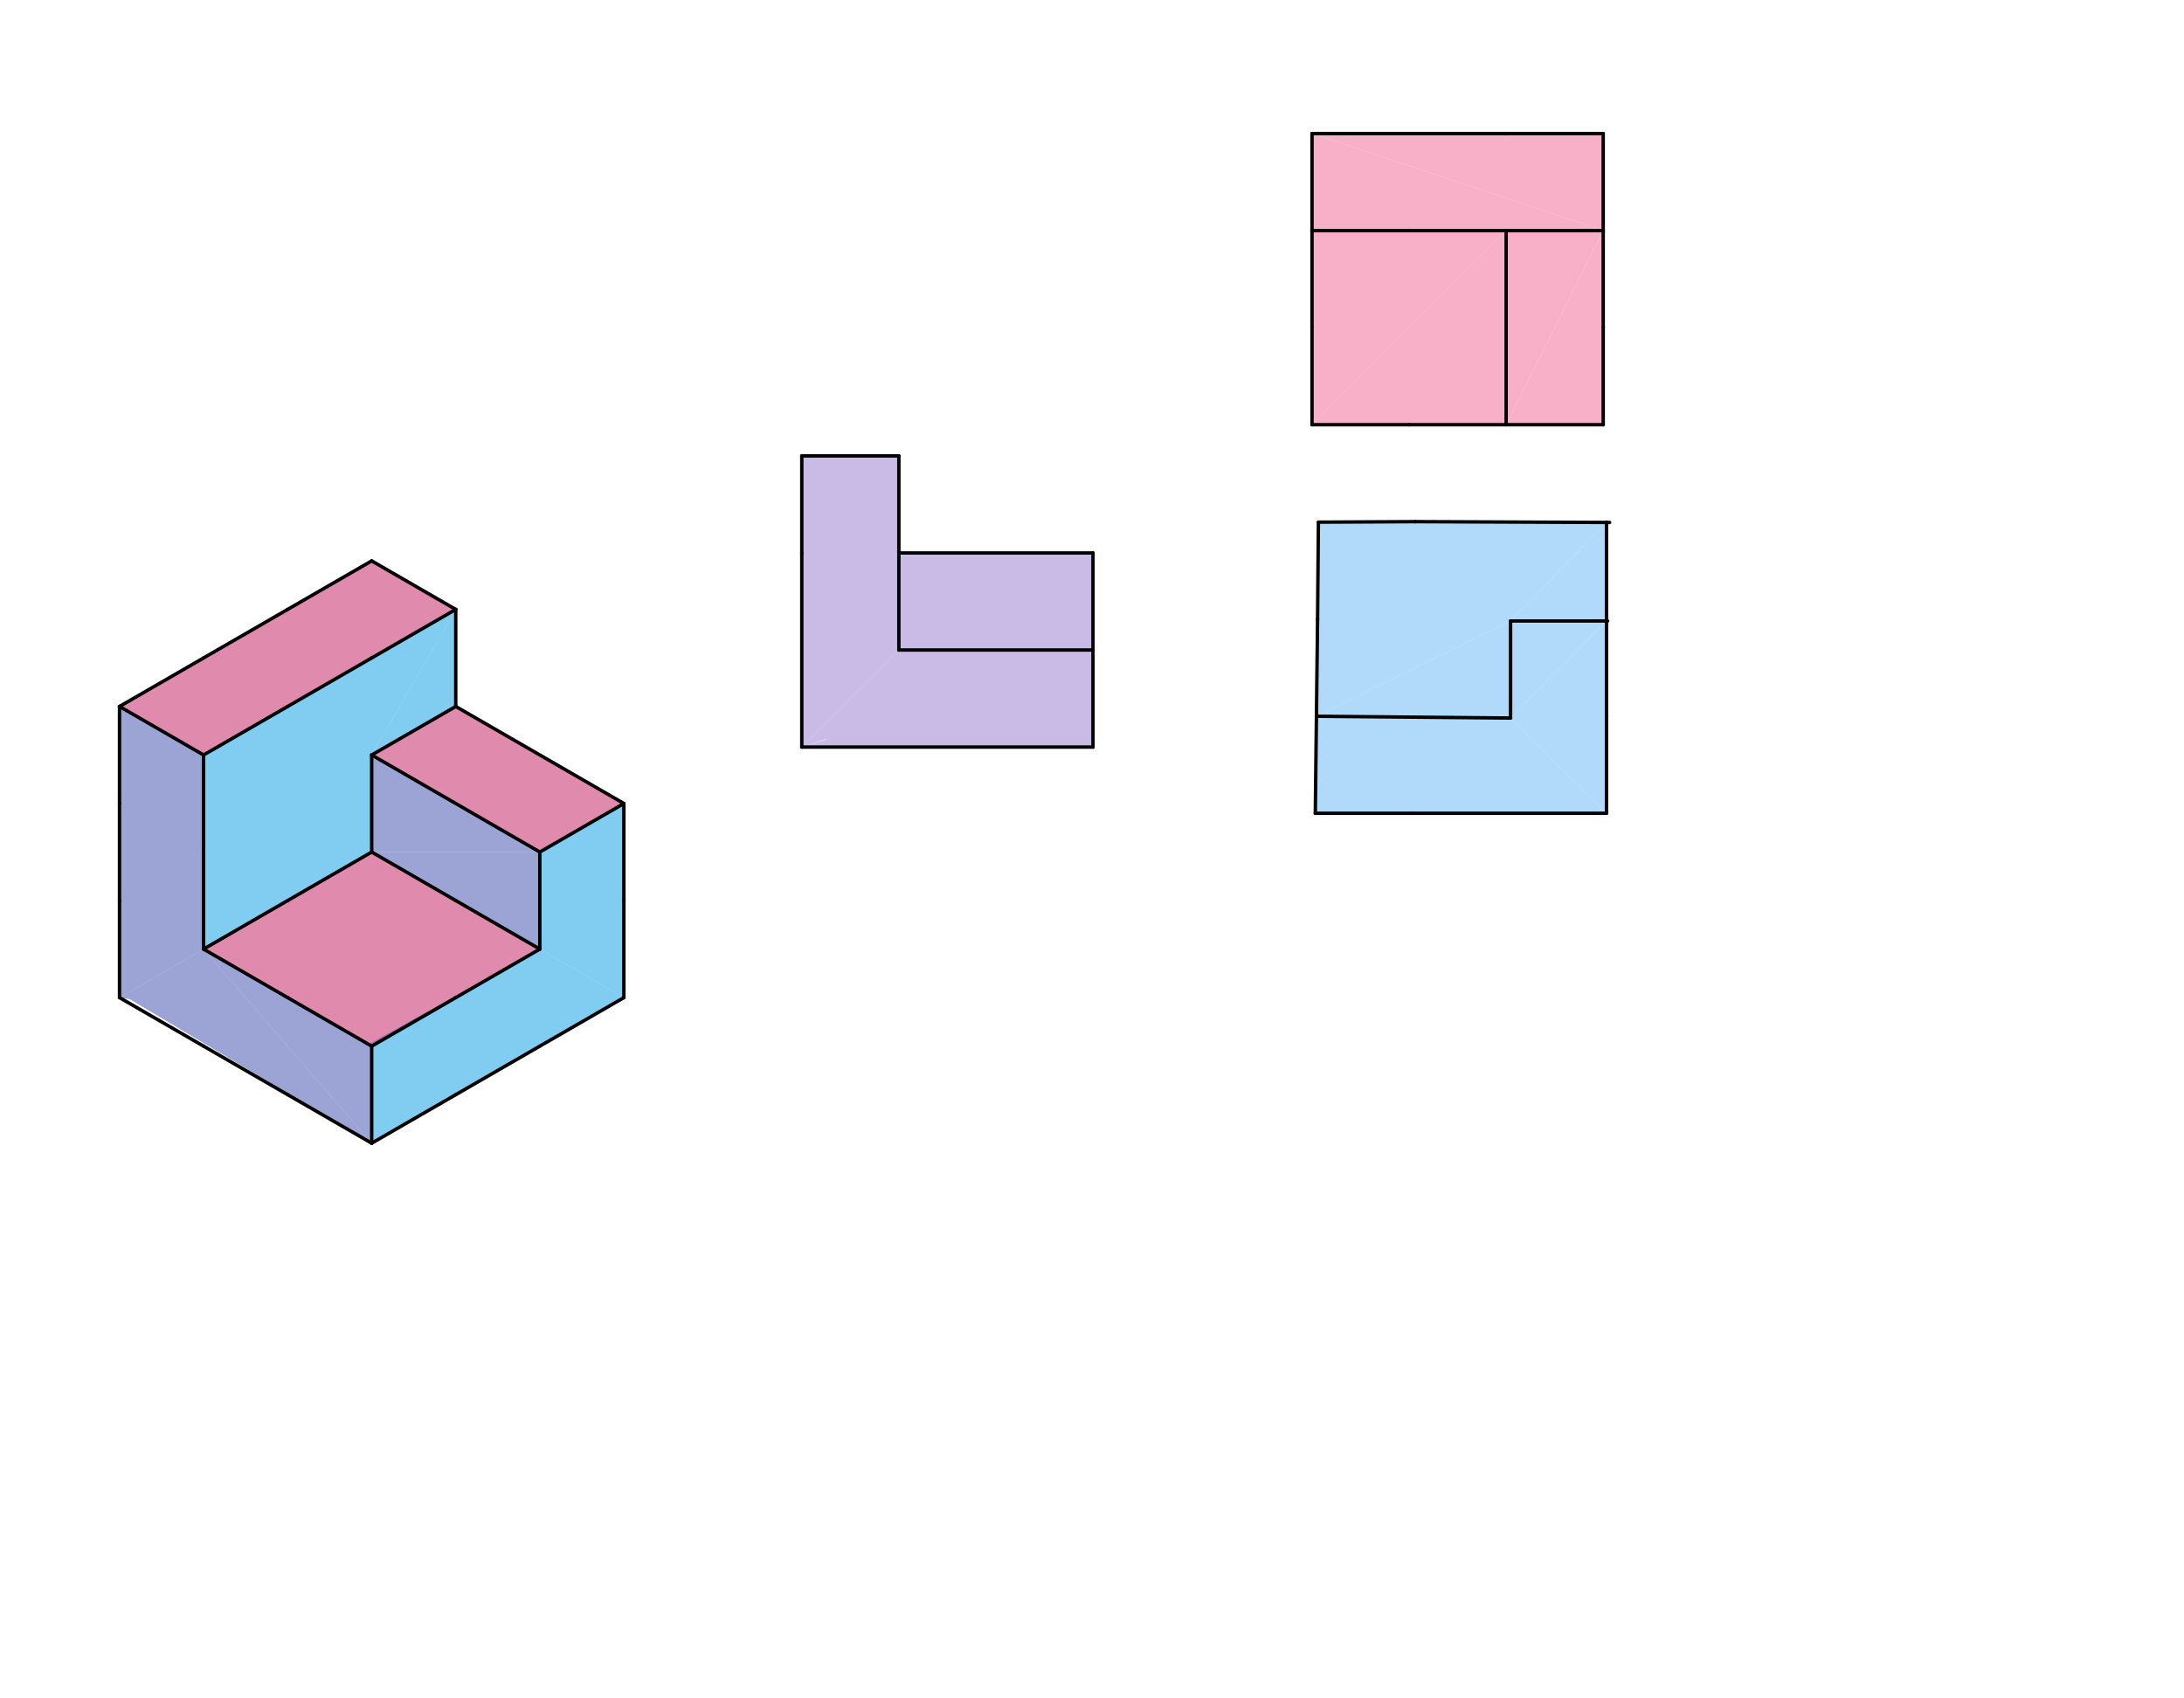 <svg xmlns="http://www.w3.org/2000/svg" class="svg--1it" height="100%" preserveAspectRatio="xMidYMid meet" viewBox="0 0 1275.591 992.126" width="100%"><defs><marker id="marker-arrow" markerHeight="16" markerUnits="userSpaceOnUse" markerWidth="24" orient="auto-start-reverse" refX="24" refY="4" viewBox="0 0 24 8"><path d="M 0 0 L 24 4 L 0 8 z" stroke="inherit"></path></marker></defs><g class="aux-layer--1FB"></g><g class="main-layer--3Vd"><g class="element--2qn"><g fill="#3949AB" opacity="0.5"><path d="M 69.797 412.688 L 118.894 441.034 L 118.894 554.42 L 69.797 582.766 L 69.797 412.688 Z" stroke="none"></path></g></g><g class="element--2qn"><g fill="#3949AB" opacity="0.5"><path d="M 69.797 582.766 L 118.894 554.42 L 217.089 667.806 L 75.797 583.688 Z" stroke="none"></path></g></g><g class="element--2qn"><g fill="#3949AB" opacity="0.5"><path d="M 118.894 554.42 L 217.089 667.806 L 217.089 611.113 L 118.894 554.42 Z" stroke="none"></path></g></g><g class="element--2qn"><g fill="#3949AB" opacity="0.5"><path d="M 217.089 441.034 L 217.089 497.727 L 315.284 497.727 L 217.089 441.034 Z" stroke="none"></path></g></g><g class="element--2qn"><g fill="#3949AB" opacity="0.5"><path d="M 217.089 497.727 L 315.284 554.42 L 315.284 497.727 L 217.089 497.727 Z" stroke="none"></path></g></g><g class="element--2qn"><g fill="#039BE5" opacity="0.5"><path d="M 217.089 611.113 L 217.089 667.806 L 364.382 582.766 L 315.284 554.42 L 215.797 609.688 Z" stroke="none"></path></g></g><g class="element--2qn"><g fill="#039BE5" opacity="0.5"><path d="M 315.284 497.727 L 315.284 554.42 L 364.382 582.766 L 364.388 469.37 L 317.797 496.688 Z" stroke="none"></path></g></g><g class="element--2qn"><g fill="#039BE5" opacity="0.5"><path d="M 118.894 441.034 L 118.894 554.42 L 217.089 497.727 L 217.089 441.034 L 266.187 355.995 L 117.797 440.688 Z" stroke="none"></path></g></g><g class="element--2qn"><g fill="#039BE5" opacity="0.5"><path d="M 217.089 441.034 L 266.187 412.687 L 266.187 355.995 L 217.089 441.034 Z" stroke="none"></path></g></g><g class="element--2qn"><g fill="#C2185B" opacity="0.5"><path d="M 118.894 554.42 L 217.089 497.727 L 315.284 554.42 L 217.089 611.113 L 118.894 554.42 Z" stroke="none"></path></g></g><g class="element--2qn"><g fill="#C2185B" opacity="0.5"><path d="M 217.089 441.034 L 266.187 412.687 L 364.388 469.37 L 315.284 497.727 L 217.089 441.034 Z" stroke="none"></path></g></g><g class="element--2qn"><g fill="#C2185B" opacity="0.5"><path d="M 69.797 412.688 L 118.894 441.034 L 266.187 355.995 L 217.089 327.648 L 69.797 412.688 Z" stroke="none"></path></g></g><g class="element--2qn"><g fill="#C2185B" opacity="0.5"></g></g><g class="element--2qn"><g fill="#C2185B" opacity="0.5"></g></g><g class="element--2qn"><g fill="#F06292" opacity="0.5"><path d="M 766.297 134.709 L 766.297 248.094 L 879.683 134.709 L 879.683 248.094 L 766.297 248.094 L 766.297 134.709 Z" stroke="none"></path></g></g><g class="element--2qn"><g fill="#F06292" opacity="0.5"><path d="M 879.683 134.709 L 766.297 134.709 L 879.683 134.709 Z" stroke="none"></path></g></g><g class="element--2qn"><g fill="#F06292" opacity="0.5"><path d="M 766.297 248.094 L 766.297 134.709 L 879.683 134.709 L 766.297 248.094 Z" stroke="none"></path></g></g><g class="element--2qn"><g fill="#F06292" opacity="0.5"><path d="M 766.297 134.709 L 766.297 78.016 L 936.376 134.709 L 766.297 134.709 Z" stroke="none"></path></g></g><g class="element--2qn"><g fill="#F06292" opacity="0.5"><path d="M 766.297 78.016 L 936.376 78.016 L 936.376 134.709 L 766.297 78.016 Z" stroke="none"></path></g></g><g class="element--2qn"><g fill="#F06292" opacity="0.5"><path d="M 879.683 134.709 L 879.683 248.094 L 936.376 134.709 L 936.376 134.709 L 879.683 134.709 Z" stroke="none"></path></g></g><g class="element--2qn"><g fill="#F06292" opacity="0.5"><path d="M 879.683 248.094 L 936.376 134.709 L 936.376 248.094 L 879.683 248.094 Z" stroke="none"></path></g></g><g class="element--2qn"><g fill="#64B5F6" opacity="0.5"><path d="M 768.88 418.405 L 768.218 475.094 L 938.297 475.094 L 882.261 419.44 L 768.88 418.405 Z" stroke="none"></path></g></g><g class="element--2qn"><g fill="#64B5F6" opacity="0.5"><path d="M 882.261 362.747 L 938.297 362.747 L 882.261 419.44 L 882.261 419.44 L 882.261 362.747 Z" stroke="none"></path></g></g><g class="element--2qn"><g fill="#64B5F6" opacity="0.5"><path d="M 882.261 419.44 L 938.297 362.747 L 938.297 475.094 L 882.261 419.44 Z" stroke="none"></path></g></g><g class="element--2qn"><g fill="#64B5F6" opacity="0.5"><path d="M 768.88 418.405 L 770.03 305.025 L 938.297 305.201 L 882.261 362.747 L 938.297 305.201 L 882.261 362.747 L 768.88 418.405 Z" stroke="none"></path></g></g><g class="element--2qn"><g fill="#64B5F6" opacity="0.5"><path d="M 768.88 418.405 L 882.261 362.747 L 882.261 419.44 L 768.88 418.405 Z" stroke="none"></path></g></g><g class="element--2qn"><g fill="#64B5F6" opacity="0.5"><path d="M 882.261 362.747 L 938.297 305.201 L 938.297 362.747 L 882.261 362.747 Z" stroke="none"></path></g></g><g class="element--2qn"><g fill="#9575CD" opacity="0.5"><path d="M 468.297 266.323 L 524.99 266.323 L 524.99 379.709 L 468.297 436.401 L 468.297 266.323 Z" stroke="none"></path></g></g><g class="element--2qn"><g fill="#9575CD" opacity="0.5"><path d="M 482.297 432.016 L 524.99 379.709 L 638.376 379.709 L 638.376 436.401 L 468.297 436.401 L 524.99 379.709 L 524.99 379.709 L 638.376 379.709 L 468.297 436.401 L 638.376 436.401 L 468.297 436.401 L 482.297 432.016 Z" stroke="none"></path></g></g><g class="element--2qn"><g fill="#9575CD" opacity="0.5"><path d="M 524.99 323.016 L 638.376 323.016 L 638.376 379.709 L 524.99 379.709 L 524.99 323.016 Z" stroke="none"></path></g></g><g class="element--2qn"><line stroke="#000000" stroke-dasharray="none" stroke-linecap="round" stroke-width="2" x1="69.797" x2="69.797" y1="412.688" y2="469.38"></line></g><g class="element--2qn"><line stroke="#000000" stroke-dasharray="none" stroke-linecap="round" stroke-width="2" x1="69.797" x2="69.797" y1="469.38" y2="526.073"></line></g><g class="element--2qn"><line stroke="#000000" stroke-dasharray="none" stroke-linecap="round" stroke-width="2" x1="69.797" x2="69.797" y1="526.073" y2="582.766"></line></g><g class="element--2qn"><line stroke="#000000" stroke-dasharray="none" stroke-linecap="round" stroke-width="2" x1="69.797" x2="118.894" y1="582.766" y2="611.113"></line></g><g class="element--2qn"><line stroke="#000000" stroke-dasharray="none" stroke-linecap="round" stroke-width="2" x1="118.894" x2="167.992" y1="611.113" y2="639.459"></line></g><g class="element--2qn"><line stroke="#000000" stroke-dasharray="none" stroke-linecap="round" stroke-width="2" x1="167.992" x2="217.089" y1="639.459" y2="667.806"></line></g><g class="element--2qn"><line stroke="#000000" stroke-dasharray="none" stroke-linecap="round" stroke-width="2" x1="217.089" x2="217.089" y1="667.806" y2="611.113"></line></g><g class="element--2qn"><line stroke="#000000" stroke-dasharray="none" stroke-linecap="round" stroke-width="2" x1="217.089" x2="167.992" y1="611.113" y2="582.766"></line></g><g class="element--2qn"><line stroke="#000000" stroke-dasharray="none" stroke-linecap="round" stroke-width="2" x1="167.992" x2="118.894" y1="582.766" y2="554.42"></line></g><g class="element--2qn"><line stroke="#000000" stroke-dasharray="none" stroke-linecap="round" stroke-width="2" x1="118.894" x2="118.894" y1="554.42" y2="497.727"></line></g><g class="element--2qn"><line stroke="#000000" stroke-dasharray="none" stroke-linecap="round" stroke-width="2" x1="118.894" x2="118.894" y1="497.727" y2="441.034"></line></g><g class="element--2qn"><line stroke="#000000" stroke-dasharray="none" stroke-linecap="round" stroke-width="2" x1="69.797" x2="118.894" y1="412.688" y2="441.034"></line></g><g class="element--2qn"><line stroke="#000000" stroke-dasharray="none" stroke-linecap="round" stroke-width="2" x1="69.797" x2="118.894" y1="412.688" y2="384.341"></line></g><g class="element--2qn"><line stroke="#000000" stroke-dasharray="none" stroke-linecap="round" stroke-width="2" x1="118.894" x2="167.992" y1="384.341" y2="355.995"></line></g><g class="element--2qn"><line stroke="#000000" stroke-dasharray="none" stroke-linecap="round" stroke-width="2" x1="167.992" x2="217.089" y1="355.995" y2="327.648"></line></g><g class="element--2qn"><line stroke="#000000" stroke-dasharray="none" stroke-linecap="round" stroke-width="2" x1="118.894" x2="167.992" y1="441.034" y2="412.688"></line></g><g class="element--2qn"><line stroke="#000000" stroke-dasharray="none" stroke-linecap="round" stroke-width="2" x1="167.992" x2="217.089" y1="412.688" y2="384.341"></line></g><g class="element--2qn"><line stroke="#000000" stroke-dasharray="none" stroke-linecap="round" stroke-width="2" x1="217.089" x2="266.187" y1="384.341" y2="355.995"></line></g><g class="element--2qn"><line stroke="#000000" stroke-dasharray="none" stroke-linecap="round" stroke-width="2" x1="217.089" x2="266.187" y1="327.648" y2="355.995"></line></g><g class="element--2qn"><line stroke="#000000" stroke-dasharray="none" stroke-linecap="round" stroke-width="2" x1="118.894" x2="167.992" y1="554.42" y2="526.073"></line></g><g class="element--2qn"><line stroke="#000000" stroke-dasharray="none" stroke-linecap="round" stroke-width="2" x1="167.992" x2="217.089" y1="526.073" y2="497.727"></line></g><g class="element--2qn"><line stroke="#000000" stroke-dasharray="none" stroke-linecap="round" stroke-width="2" x1="217.089" x2="266.187" y1="497.727" y2="526.073"></line></g><g class="element--2qn"><line stroke="#000000" stroke-dasharray="none" stroke-linecap="round" stroke-width="2" x1="266.187" x2="315.284" y1="526.073" y2="554.42"></line></g><g class="element--2qn"><line stroke="#000000" stroke-dasharray="none" stroke-linecap="round" stroke-width="2" x1="217.089" x2="266.187" y1="611.113" y2="582.766"></line></g><g class="element--2qn"><line stroke="#000000" stroke-dasharray="none" stroke-linecap="round" stroke-width="2" x1="266.187" x2="315.284" y1="582.766" y2="554.42"></line></g><g class="element--2qn"><line stroke="#000000" stroke-dasharray="none" stroke-linecap="round" stroke-width="2" x1="217.089" x2="266.187" y1="667.806" y2="639.459"></line></g><g class="element--2qn"><line stroke="#000000" stroke-dasharray="none" stroke-linecap="round" stroke-width="2" x1="266.187" x2="315.284" y1="639.459" y2="611.113"></line></g><g class="element--2qn"><line stroke="#000000" stroke-dasharray="none" stroke-linecap="round" stroke-width="2" x1="315.284" x2="364.382" y1="611.113" y2="582.766"></line></g><g class="element--2qn"><line stroke="#000000" stroke-dasharray="none" stroke-linecap="round" stroke-width="2" x1="364.382" x2="364.382" y1="582.766" y2="526.073"></line></g><g class="element--2qn"><line stroke="#000000" stroke-dasharray="none" stroke-linecap="round" stroke-width="2" x1="364.382" x2="364.382" y1="526.073" y2="469.38"></line></g><g class="element--2qn"><line stroke="#000000" stroke-dasharray="none" stroke-linecap="round" stroke-width="2" x1="364.382" x2="315.284" y1="469.38" y2="497.727"></line></g><g class="element--2qn"><line stroke="#000000" stroke-dasharray="none" stroke-linecap="round" stroke-width="2" x1="315.284" x2="315.284" y1="497.727" y2="554.42"></line></g><g class="element--2qn"><line stroke="#000000" stroke-dasharray="none" stroke-linecap="round" stroke-width="2" x1="217.089" x2="217.089" y1="497.727" y2="441.034"></line></g><g class="element--2qn"><line stroke="#000000" stroke-dasharray="none" stroke-linecap="round" stroke-width="2" x1="217.089" x2="315.284" y1="441.034" y2="497.727"></line></g><g class="element--2qn"><line stroke="#000000" stroke-dasharray="none" stroke-linecap="round" stroke-width="2" x1="217.089" x2="266.187" y1="441.034" y2="412.688"></line></g><g class="element--2qn"><line stroke="#000000" stroke-dasharray="none" stroke-linecap="round" stroke-width="2" x1="266.187" x2="364.388" y1="412.688" y2="469.37"></line></g><g class="element--2qn"><line stroke="#000000" stroke-dasharray="none" stroke-linecap="round" stroke-width="2" x1="266.187" x2="266.187" y1="355.995" y2="412.687"></line></g><g class="element--2qn"><line stroke="#000000" stroke-dasharray="none" stroke-linecap="round" stroke-width="2" x1="766.297" x2="766.297" y1="78.016" y2="134.709"></line></g><g class="element--2qn"><line stroke="#000000" stroke-dasharray="none" stroke-linecap="round" stroke-width="2" x1="766.297" x2="766.297" y1="134.709" y2="191.401"></line></g><g class="element--2qn"><line stroke="#000000" stroke-dasharray="none" stroke-linecap="round" stroke-width="2" x1="766.297" x2="766.297" y1="191.401" y2="248.094"></line></g><g class="element--2qn"><line stroke="#000000" stroke-dasharray="none" stroke-linecap="round" stroke-width="2" x1="766.297" x2="879.683" y1="78.016" y2="78.016"></line></g><g class="element--2qn"><line stroke="#000000" stroke-dasharray="none" stroke-linecap="round" stroke-width="2" x1="879.683" x2="936.376" y1="78.016" y2="78.016"></line></g><g class="element--2qn"><line stroke="#000000" stroke-dasharray="none" stroke-linecap="round" stroke-width="2" x1="936.376" x2="936.376" y1="78.016" y2="191.401"></line></g><g class="element--2qn"><line stroke="#000000" stroke-dasharray="none" stroke-linecap="round" stroke-width="2" x1="936.376" x2="936.376" y1="191.401" y2="248.094"></line></g><g class="element--2qn"><line stroke="#000000" stroke-dasharray="none" stroke-linecap="round" stroke-width="2" x1="936.376" x2="822.99" y1="248.094" y2="248.094"></line></g><g class="element--2qn"><line stroke="#000000" stroke-dasharray="none" stroke-linecap="round" stroke-width="2" x1="822.99" x2="766.297" y1="248.094" y2="248.094"></line></g><g class="element--2qn"><line stroke="#000000" stroke-dasharray="none" stroke-linecap="round" stroke-width="2" x1="766.297" x2="822.99" y1="134.709" y2="134.709"></line></g><g class="element--2qn"><line stroke="#000000" stroke-dasharray="none" stroke-linecap="round" stroke-width="2" x1="822.99" x2="936.376" y1="134.709" y2="134.709"></line></g><g class="element--2qn"><line stroke="#000000" stroke-dasharray="none" stroke-linecap="round" stroke-width="2" x1="879.683" x2="879.683" y1="134.709" y2="248.094"></line></g><g class="element--2qn"><line stroke="#000000" stroke-dasharray="none" stroke-linecap="round" stroke-width="2" x1="938.297" x2="938.297" y1="305.016" y2="418.401"></line></g><g class="element--2qn"><line stroke="#000000" stroke-dasharray="none" stroke-linecap="round" stroke-width="2" x1="938.297" x2="938.297" y1="418.401" y2="475.094"></line></g><g class="element--2qn"><line stroke="#000000" stroke-dasharray="none" stroke-linecap="round" stroke-width="2" x1="938.297" x2="824.911" y1="475.094" y2="475.094"></line></g><g class="element--2qn"><line stroke="#000000" stroke-dasharray="none" stroke-linecap="round" stroke-width="2" x1="824.911" x2="768.218" y1="475.094" y2="475.094"></line></g><g class="element--2qn"><line stroke="#000000" stroke-dasharray="none" stroke-linecap="round" stroke-width="2" x1="768.218" x2="769.542" y1="475.094" y2="361.716"></line></g><g class="element--2qn"><line stroke="#000000" stroke-dasharray="none" stroke-linecap="round" stroke-width="2" x1="769.542" x2="770.03" y1="361.716" y2="305.025"></line></g><g class="element--2qn"><line stroke="#000000" stroke-dasharray="none" stroke-linecap="round" stroke-width="2" x1="770.03" x2="826.722" y1="305.025" y2="304.725"></line></g><g class="element--2qn"><line stroke="#000000" stroke-dasharray="none" stroke-linecap="round" stroke-width="2" x1="826.722" x2="940.107" y1="304.725" y2="305.208"></line></g><g class="element--2qn"><line stroke="#000000" stroke-dasharray="none" stroke-linecap="round" stroke-width="2" x1="768.88" x2="882.261" y1="418.405" y2="419.44"></line></g><g class="element--2qn"><line stroke="#000000" stroke-dasharray="none" stroke-linecap="round" stroke-width="2" x1="882.261" x2="882.261" y1="419.44" y2="362.747"></line></g><g class="element--2qn"><line stroke="#000000" stroke-dasharray="none" stroke-linecap="round" stroke-width="2" x1="882.261" x2="938.954" y1="362.747" y2="362.747"></line></g><g class="element--2qn"><line stroke="#000000" stroke-dasharray="none" stroke-linecap="round" stroke-width="2" x1="468.297" x2="468.297" y1="323.016" y2="436.401"></line></g><g class="element--2qn"><line stroke="#000000" stroke-dasharray="none" stroke-linecap="round" stroke-width="2" x1="468.297" x2="468.297" y1="323.016" y2="266.323"></line></g><g class="element--2qn"><line stroke="#000000" stroke-dasharray="none" stroke-linecap="round" stroke-width="2" x1="468.297" x2="524.99" y1="266.323" y2="266.323"></line></g><g class="element--2qn"><line stroke="#000000" stroke-dasharray="none" stroke-linecap="round" stroke-width="2" x1="524.99" x2="524.99" y1="266.323" y2="379.709"></line></g><g class="element--2qn"><line stroke="#000000" stroke-dasharray="none" stroke-linecap="round" stroke-width="2" x1="524.99" x2="638.376" y1="379.709" y2="379.709"></line></g><g class="element--2qn"><line stroke="#000000" stroke-dasharray="none" stroke-linecap="round" stroke-width="2" x1="638.376" x2="638.376" y1="379.709" y2="436.401"></line></g><g class="element--2qn"><line stroke="#000000" stroke-dasharray="none" stroke-linecap="round" stroke-width="2" x1="638.376" x2="468.297" y1="436.401" y2="436.401"></line></g><g class="element--2qn"><line stroke="#000000" stroke-dasharray="none" stroke-linecap="round" stroke-width="2" x1="524.99" x2="638.376" y1="323.016" y2="323.016"></line></g><g class="element--2qn"><line stroke="#000000" stroke-dasharray="none" stroke-linecap="round" stroke-width="2" x1="638.376" x2="638.376" y1="323.016" y2="379.709"></line></g></g><g class="snaps-layer--2PT"></g><g class="temp-layer--rAP"></g></svg>